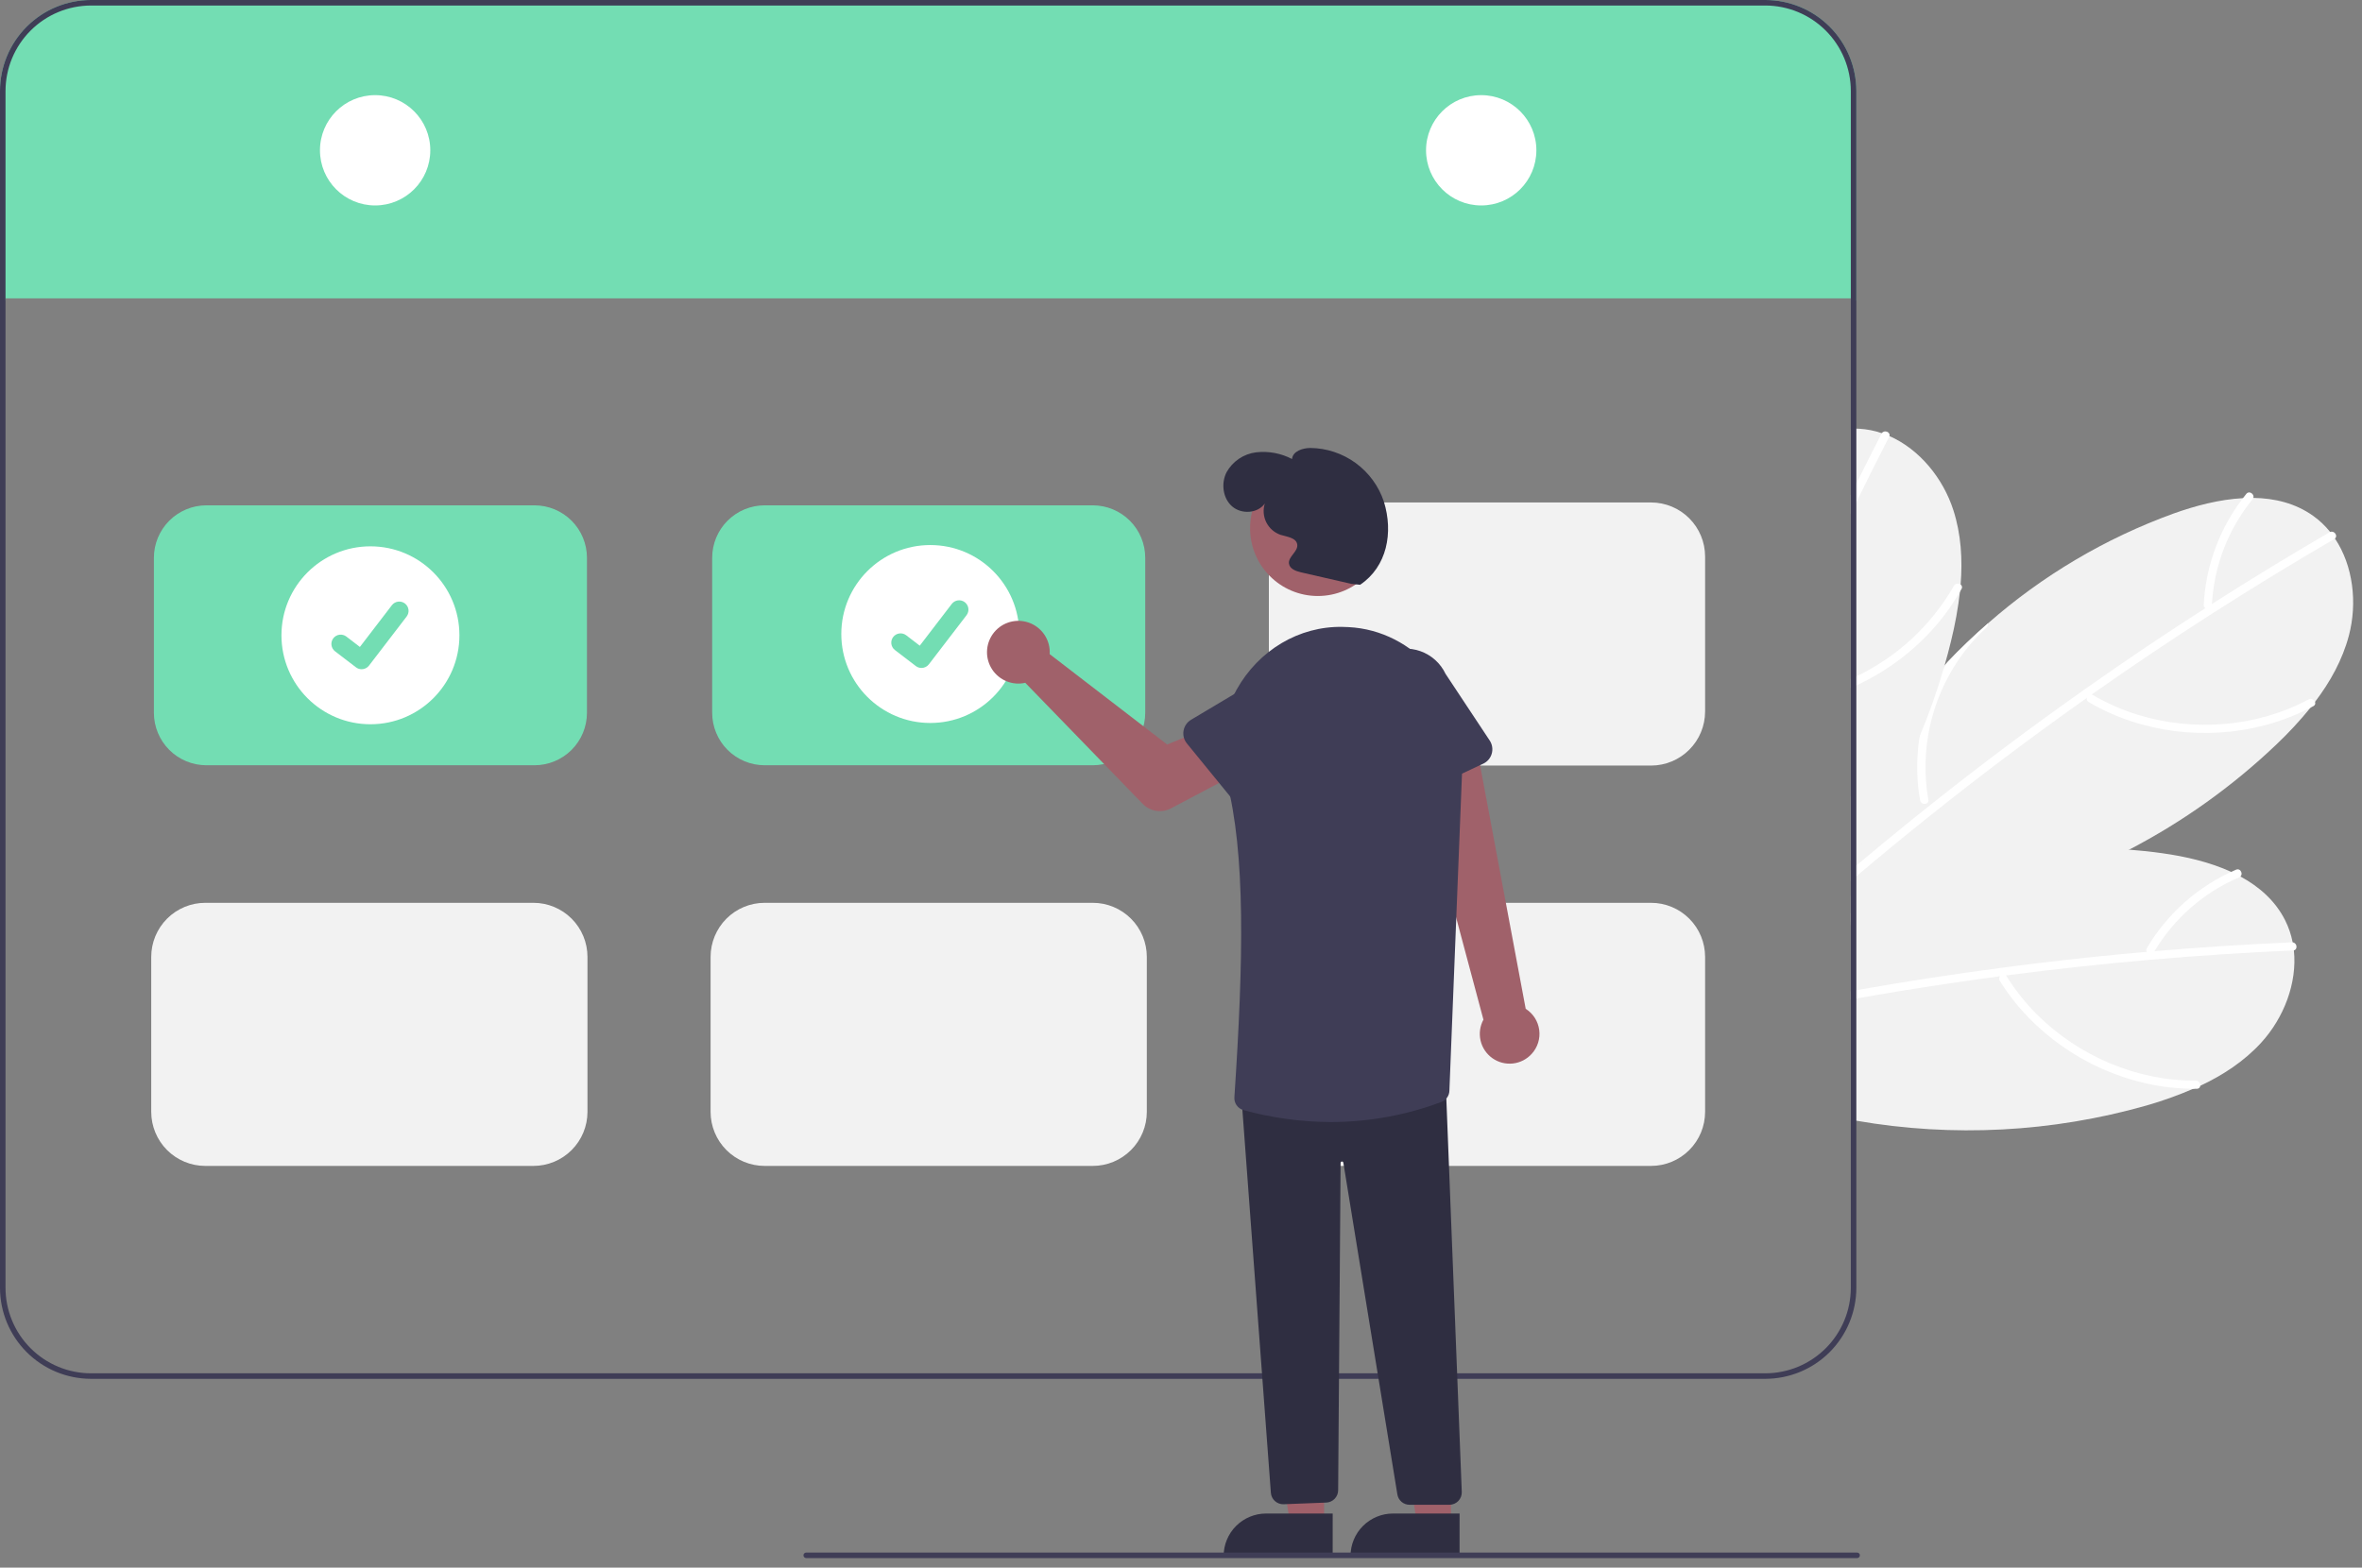 <svg width="235" height="156" viewBox="0 0 235 156" fill="none" xmlns="http://www.w3.org/2000/svg">
<rect x="0" y="0" width="235" height="156" fill="#808080" stroke="none"/>
<g clip-path="url(#clip0_1826_12078)">
<path d="M224.968 103.764C223.278 105.611 221.181 106.986 218.906 108.054H218.904C218.69 108.155 218.475 108.254 218.259 108.347H218.256L218.253 108.35L218.25 108.347H218.248C218.248 108.348 218.248 108.348 218.248 108.348C218.247 108.349 218.247 108.349 218.247 108.349C218.247 108.349 218.246 108.35 218.246 108.35C218.246 108.35 218.245 108.35 218.245 108.35H218.242L218.239 108.347C218.237 108.35 218.237 108.35 218.234 108.347L218.231 108.35L218.228 108.347H218.226C218.223 108.35 218.223 108.35 218.22 108.347H218.217C216.695 109.006 215.131 109.565 213.536 110.021C204.156 112.682 194.297 113.197 184.69 111.528C184.507 111.495 184.325 111.462 184.142 111.429V89.17C184.323 89.093 184.507 89.016 184.69 88.942C185.89 88.446 187.104 87.989 188.332 87.573C190.099 86.969 191.891 86.451 193.708 86.02C199.635 84.585 205.751 84.091 211.831 84.554C212.937 84.637 214.041 84.755 215.141 84.911C217.444 85.232 219.858 85.792 221.983 86.763H221.985C222.296 86.909 222.6 87.06 222.902 87.222C224.79 88.245 226.382 89.653 227.353 91.582C227.702 92.275 227.953 93.013 228.1 93.775V93.781C228.154 94.044 228.193 94.31 228.223 94.574C228.569 97.823 227.221 101.3 224.968 103.764Z" fill="#F2F2F2"/>
<path d="M228.223 94.573C228.196 94.58 228.169 94.584 228.141 94.584C223.44 94.79 218.745 95.096 214.057 95.501H214.049C214.03 95.504 214.013 95.504 213.994 95.506C209.181 95.924 204.377 96.446 199.584 97.073C199.381 97.101 199.18 97.128 198.98 97.153C195.665 97.595 192.356 98.085 189.054 98.624C187.597 98.863 186.142 99.111 184.69 99.37C184.507 99.403 184.325 99.433 184.142 99.469V98.638C184.325 98.602 184.509 98.572 184.69 98.539C189.526 97.683 194.378 96.935 199.246 96.297C200.47 96.132 201.696 95.977 202.923 95.83C206.469 95.402 210.02 95.032 213.577 94.722C213.837 94.7 214.095 94.677 214.356 94.656C218.909 94.269 223.468 93.975 228.034 93.775C228.056 93.774 228.078 93.775 228.1 93.78C228.539 93.819 228.632 94.477 228.223 94.573Z" fill="white"/>
<path d="M218.461 107.538C212.605 107.581 206.835 105.098 202.693 100.988C201.524 99.824 200.494 98.528 199.623 97.127C199.344 96.679 198.691 97.173 198.968 97.617C202.185 102.776 207.544 106.451 213.452 107.803C215.13 108.183 216.846 108.367 218.566 108.35C219.091 108.346 218.982 107.534 218.461 107.538V107.538Z" fill="white"/>
<path d="M193.708 86.019C193.683 86.097 193.638 86.166 193.578 86.22C193.518 86.275 193.444 86.312 193.365 86.33C192.023 86.681 190.726 87.188 189.501 87.839C187.712 88.784 186.088 90.012 184.69 91.475C184.616 91.549 184.545 91.623 184.476 91.7C184.361 91.821 184.251 91.944 184.142 92.071V90.874C184.317 90.688 184.501 90.504 184.69 90.328C185.794 89.272 187.016 88.347 188.332 87.573C190.099 86.969 191.891 86.451 193.708 86.019Z" fill="white"/>
<path d="M222.468 86.547C218.743 88.148 215.626 90.897 213.571 94.392C213.529 94.492 213.529 94.604 213.569 94.705C213.61 94.805 213.689 94.885 213.788 94.928C213.888 94.968 214 94.967 214.1 94.927C214.2 94.886 214.28 94.809 214.324 94.711C216.286 91.409 219.245 88.816 222.776 87.306C223.26 87.099 222.953 86.34 222.468 86.547L222.468 86.547Z" fill="white"/>
<path d="M233.698 63.24C233.061 65.66 231.84 67.853 230.323 69.853L230.32 69.856C230.18 70.043 230.034 70.232 229.883 70.413V70.416C228.83 71.714 227.692 72.942 226.478 74.091C222.112 78.251 217.182 81.773 211.831 84.555C203.415 88.951 194.007 91.55 184.69 91.698C184.619 91.701 184.548 91.701 184.476 91.701C184.364 91.703 184.251 91.703 184.142 91.703V79.231C184.32 78.89 184.504 78.55 184.69 78.213C187.112 73.856 190.064 69.816 193.48 66.187C193.563 66.096 193.648 66.006 193.733 65.918C195.017 64.562 196.364 63.272 197.772 62.046C203.192 57.281 209.455 53.572 216.239 51.11C218.426 50.325 220.824 49.697 223.157 49.573C223.5 49.554 223.84 49.546 224.184 49.548C226.332 49.579 228.393 50.086 230.152 51.343C230.782 51.796 231.347 52.332 231.832 52.938C232.002 53.149 232.158 53.366 232.309 53.588V53.591C234.126 56.307 234.549 60.01 233.698 63.24Z" fill="#F2F2F2"/>
<path d="M232.309 53.588V53.591C232.289 53.609 232.267 53.624 232.244 53.638C228.182 56 224.172 58.449 220.213 60.984C220.207 60.987 220.204 60.989 220.199 60.992C220.183 61.003 220.166 61.013 220.149 61.022C216.08 63.63 212.067 66.324 208.113 69.107C207.948 69.222 207.781 69.34 207.614 69.458C204.883 71.388 202.181 73.358 199.507 75.37C194.457 79.173 189.519 83.118 184.69 87.203C184.507 87.357 184.325 87.513 184.142 87.669V86.602C184.323 86.445 184.507 86.289 184.69 86.135C186.54 84.574 188.406 83.034 190.289 81.517C190.851 81.064 191.417 80.611 191.982 80.164C197.004 76.165 202.139 72.316 207.386 68.616H207.388C208.42 67.889 209.454 67.168 210.489 66.453C213.431 64.428 216.406 62.451 219.414 60.523C219.631 60.383 219.85 60.243 220.07 60.103C223.92 57.644 227.821 55.266 231.771 52.968C231.791 52.956 231.811 52.946 231.832 52.938C232.244 52.773 232.63 53.316 232.309 53.588Z" fill="white"/>
<path d="M229.689 69.604C224.522 72.362 218.26 72.844 212.682 71.128C211.106 70.64 209.592 69.971 208.17 69.134C207.715 68.867 207.366 69.608 207.817 69.873C213.063 72.947 219.516 73.713 225.375 72.165C227.038 71.722 228.643 71.088 230.159 70.274C230.622 70.026 230.149 69.358 229.689 69.604V69.604Z" fill="white"/>
<path d="M191.036 79.646C190.78 78.209 190.692 76.748 190.774 75.291C190.959 71.968 191.977 68.745 193.733 65.919C195.019 64.564 196.366 63.273 197.773 62.046C197.787 62.126 197.779 62.208 197.751 62.285C197.722 62.361 197.675 62.429 197.613 62.481C196.588 63.416 195.675 64.466 194.893 65.611C192.096 69.692 191.005 74.704 191.851 79.578C191.865 79.633 191.864 79.691 191.849 79.746C191.834 79.801 191.805 79.851 191.765 79.891C191.706 79.942 191.635 79.977 191.559 79.993C191.483 80.008 191.404 80.002 191.33 79.978C191.256 79.953 191.19 79.909 191.139 79.851C191.087 79.793 191.052 79.722 191.036 79.646V79.646Z" fill="white"/>
<path d="M223.486 49.153C220.931 52.302 219.447 56.183 219.251 60.233C219.261 60.341 219.312 60.441 219.395 60.511C219.478 60.581 219.585 60.615 219.693 60.607C219.8 60.596 219.898 60.543 219.968 60.461C220.038 60.379 220.073 60.273 220.066 60.166C220.27 56.331 221.686 52.66 224.111 49.682C224.444 49.274 223.82 48.744 223.486 49.153Z" fill="white"/>
<path d="M195.067 58.17V58.173C195.047 58.409 195.025 58.642 195.001 58.876V58.881C194.81 60.542 194.512 62.188 194.109 63.81C193.917 64.606 193.708 65.396 193.48 66.186C193.453 66.288 193.423 66.389 193.393 66.488V66.491C192.722 68.79 191.922 71.048 190.994 73.256C189.288 77.32 187.176 81.202 184.69 84.842C184.512 85.108 184.328 85.374 184.142 85.638V42.662C184.325 42.651 184.507 42.651 184.69 42.657C184.778 42.657 184.866 42.66 184.954 42.665C185.728 42.706 186.493 42.855 187.226 43.107C187.484 43.192 187.734 43.288 187.981 43.395C190.975 44.707 193.327 47.599 194.348 50.78C195.113 53.162 195.267 55.668 195.067 58.17Z" fill="#F2F2F2"/>
<path d="M187.981 43.396C187.975 43.423 187.964 43.449 187.951 43.473C186.839 45.632 185.753 47.803 184.69 49.985C184.507 50.361 184.323 50.739 184.142 51.115V49.249C184.323 48.876 184.506 48.503 184.69 48.13C185.511 46.467 186.345 44.811 187.193 43.163C187.203 43.143 187.214 43.125 187.226 43.108C187.479 42.745 188.104 42.992 187.981 43.396Z" fill="white"/>
<path d="M195.154 58.613C195.105 58.7 195.056 58.788 195.001 58.876C194.195 60.28 193.236 61.591 192.141 62.784C190.039 65.065 187.507 66.909 184.69 68.209C184.509 68.297 184.325 68.38 184.142 68.456V67.564C184.325 67.482 184.509 67.397 184.69 67.309C188.767 65.365 192.153 62.223 194.397 58.303C194.429 58.247 194.473 58.198 194.526 58.161C194.579 58.123 194.639 58.097 194.702 58.085C194.766 58.073 194.831 58.075 194.894 58.09C194.957 58.105 195.016 58.134 195.067 58.174C195.101 58.197 195.131 58.226 195.154 58.261C195.177 58.295 195.193 58.334 195.202 58.375C195.21 58.416 195.21 58.458 195.202 58.498C195.194 58.539 195.177 58.578 195.154 58.613V58.613Z" fill="white"/>
<path d="M184.691 9.056V29.913H184.142V29.69H0.549V29.913H0V9.056C0.002 6.655 0.957 4.353 2.655 2.655C4.353 0.957 6.655 0.002 9.056 0H175.635C178.036 0.002 180.338 0.957 182.036 2.655C183.733 4.353 184.688 6.655 184.691 9.056V9.056Z" fill="#73DDB3"/>
<path d="M175.635 0H9.056C6.655 0.002 4.353 0.957 2.655 2.655C0.957 4.353 0.002 6.655 0 9.056V128.158C0.002 130.559 0.957 132.861 2.655 134.559C4.353 136.257 6.655 137.212 9.056 137.214H175.635C178.036 137.212 180.338 136.257 182.036 134.559C183.733 132.861 184.688 130.559 184.691 128.158V9.056C184.688 6.655 183.733 4.353 182.036 2.655C180.338 0.957 178.036 0.002 175.635 0V0ZM184.142 128.158C184.139 130.414 183.242 132.576 181.647 134.171C180.052 135.765 177.89 136.663 175.635 136.666H9.056C6.801 136.663 4.639 135.765 3.044 134.171C1.449 132.576 0.552 130.414 0.549 128.158V9.056C0.552 6.801 1.449 4.639 3.044 3.044C4.639 1.449 6.801 0.552 9.056 0.549H175.635C177.89 0.552 180.052 1.449 181.647 3.044C183.242 4.639 184.139 6.801 184.142 9.056V128.158Z" fill="#3F3D56"/>
<path d="M37.322 20.445C40.353 20.445 42.811 17.988 42.811 14.956C42.811 11.925 40.353 9.468 37.322 9.468C34.291 9.468 31.834 11.925 31.834 14.956C31.834 17.988 34.291 20.445 37.322 20.445Z" fill="white"/>
<path d="M147.368 20.445C150.4 20.445 152.857 17.988 152.857 14.956C152.857 11.925 150.4 9.468 147.368 9.468C144.337 9.468 141.88 11.925 141.88 14.956C141.88 17.988 144.337 20.445 147.368 20.445Z" fill="white"/>
<path d="M53.18 76.155H20.53C19.147 76.153 17.82 75.603 16.842 74.625C15.864 73.647 15.314 72.32 15.312 70.937V55.505C15.314 54.122 15.864 52.796 16.842 51.818C17.82 50.84 19.147 50.29 20.53 50.288H53.18C54.563 50.29 55.89 50.84 56.868 51.818C57.846 52.796 58.396 54.122 58.398 55.505V70.937C58.396 72.32 57.846 73.647 56.868 74.625C55.89 75.603 54.563 76.153 53.18 76.155V76.155Z" fill="#73DDB3"/>
<path d="M108.724 76.155H76.074C74.691 76.153 73.364 75.603 72.386 74.625C71.408 73.647 70.858 72.32 70.856 70.937V55.505C70.858 54.122 71.408 52.796 72.386 51.818C73.364 50.84 74.691 50.29 76.074 50.288H108.724C110.107 50.29 111.434 50.84 112.412 51.818C113.39 52.796 113.94 54.122 113.942 55.505V70.937C113.94 72.32 113.39 73.647 112.412 74.625C111.434 75.603 110.107 76.153 108.724 76.155V76.155Z" fill="#73DDB3"/>
<path d="M108.724 116.027H76.074C74.648 116.025 73.282 115.458 72.274 114.45C71.267 113.443 70.7 112.076 70.698 110.651V95.219C70.7 93.794 71.267 92.428 72.274 91.42C73.282 90.412 74.648 89.845 76.074 89.844H108.724C110.149 89.845 111.516 90.412 112.523 91.42C113.531 92.428 114.098 93.794 114.099 95.219V110.651C114.098 112.076 113.531 113.443 112.523 114.45C111.516 115.458 110.149 116.025 108.724 116.027V116.027Z" fill="#F2F2F2"/>
<path d="M53.073 116.027H20.423C18.998 116.025 17.631 115.458 16.623 114.45C15.616 113.443 15.049 112.076 15.047 110.651V95.219C15.049 93.794 15.616 92.428 16.623 91.42C17.631 90.412 18.998 89.845 20.423 89.844H53.073C54.498 89.845 55.865 90.412 56.873 91.42C57.88 92.428 58.447 93.794 58.449 95.219V110.651C58.447 112.076 57.88 113.443 56.873 114.45C55.865 115.458 54.498 116.025 53.073 116.027V116.027Z" fill="#F2F2F2"/>
<path d="M164.268 116.027H131.618C130.192 116.025 128.826 115.458 127.818 114.45C126.811 113.443 126.244 112.076 126.242 110.651V95.219C126.244 93.794 126.811 92.428 127.818 91.42C128.826 90.412 130.192 89.845 131.618 89.844H164.268C165.693 89.845 167.06 90.412 168.067 91.42C169.075 92.428 169.642 93.794 169.644 95.219V110.651C169.642 112.076 169.075 113.443 168.067 114.45C167.06 115.458 165.693 116.025 164.268 116.027V116.027Z" fill="#F2F2F2"/>
<path d="M164.268 76.186H131.618C130.192 76.184 128.826 75.617 127.818 74.609C126.811 73.602 126.244 72.236 126.242 70.81V55.378C126.244 53.953 126.811 52.587 127.818 51.579C128.826 50.571 130.192 50.005 131.618 50.003H164.268C165.693 50.005 167.06 50.571 168.067 51.579C169.075 52.587 169.642 53.953 169.644 55.378V70.81C169.642 72.235 169.075 73.602 168.067 74.609C167.06 75.617 165.693 76.184 164.268 76.186Z" fill="#F2F2F2"/>
<path d="M36.855 72.075C41.745 72.075 45.709 68.112 45.709 63.222C45.709 58.332 41.745 54.368 36.855 54.368C31.965 54.368 28.002 58.332 28.002 63.222C28.002 68.112 31.965 72.075 36.855 72.075Z" fill="white"/>
<path d="M35.977 66.599C35.778 66.599 35.584 66.535 35.425 66.415L35.415 66.408L33.334 64.815C33.238 64.741 33.157 64.649 33.096 64.544C33.035 64.439 32.995 64.323 32.979 64.202C32.963 64.082 32.971 63.959 33.002 63.842C33.034 63.725 33.088 63.615 33.162 63.518C33.236 63.422 33.328 63.341 33.433 63.28C33.538 63.219 33.654 63.18 33.775 63.164C33.895 63.148 34.017 63.156 34.135 63.188C34.252 63.219 34.362 63.273 34.459 63.347L35.806 64.381L38.991 60.227C39.065 60.131 39.157 60.05 39.262 59.989C39.367 59.928 39.483 59.889 39.604 59.873C39.724 59.857 39.846 59.865 39.964 59.897C40.081 59.928 40.191 59.982 40.287 60.056L40.267 60.083L40.288 60.056C40.482 60.206 40.609 60.426 40.641 60.669C40.673 60.912 40.608 61.158 40.459 61.352L36.712 66.238C36.626 66.35 36.514 66.442 36.387 66.504C36.259 66.567 36.119 66.599 35.977 66.599V66.599Z" fill="#73DDB3"/>
<path d="M92.557 71.947C97.446 71.947 101.41 67.984 101.41 63.094C101.41 58.204 97.446 54.24 92.557 54.24C87.667 54.24 83.703 58.204 83.703 63.094C83.703 67.984 87.667 71.947 92.557 71.947Z" fill="white"/>
<path d="M91.68 66.472C91.48 66.472 91.286 66.408 91.127 66.288L91.117 66.281L89.037 64.688C88.842 64.539 88.715 64.318 88.682 64.075C88.65 63.832 88.716 63.586 88.865 63.392C89.014 63.197 89.234 63.07 89.477 63.038C89.721 63.005 89.966 63.071 90.161 63.22L91.509 64.254L94.694 60.1C94.767 60.004 94.859 59.923 94.965 59.862C95.07 59.802 95.186 59.762 95.306 59.746C95.426 59.73 95.549 59.738 95.666 59.77C95.783 59.801 95.893 59.855 95.99 59.929L95.97 59.956L95.99 59.929C96.184 60.079 96.311 60.299 96.344 60.542C96.376 60.785 96.31 61.031 96.161 61.226L92.415 66.111C92.328 66.224 92.217 66.315 92.089 66.377C91.962 66.44 91.822 66.472 91.68 66.472V66.472Z" fill="#73DDB3"/>
<path d="M152.394 104.873C152.685 104.555 152.902 104.177 153.031 103.766C153.16 103.355 153.198 102.92 153.14 102.493C153.083 102.066 152.933 101.656 152.701 101.293C152.468 100.931 152.159 100.623 151.795 100.393L146.852 74L140.841 76.229L147.59 101.471C147.243 102.109 147.142 102.851 147.306 103.558C147.471 104.265 147.889 104.887 148.481 105.306C149.073 105.725 149.798 105.913 150.52 105.833C151.241 105.753 151.908 105.412 152.394 104.873V104.873Z" fill="#A0616A"/>
<path d="M104.427 64.601C104.442 64.764 104.444 64.929 104.433 65.093L116.121 74.089L119.436 72.728L122.144 77.462L116.51 80.441C116.055 80.682 115.534 80.769 115.026 80.688C114.517 80.608 114.049 80.364 113.69 79.995L102.007 67.95C101.389 68.09 100.743 68.038 100.155 67.801C99.567 67.564 99.064 67.154 98.715 66.625C98.366 66.096 98.186 65.473 98.199 64.839C98.213 64.205 98.419 63.591 98.79 63.077C99.161 62.563 99.68 62.174 100.278 61.962C100.875 61.751 101.523 61.726 102.135 61.891C102.747 62.057 103.294 62.405 103.704 62.889C104.113 63.373 104.366 63.97 104.427 64.601H104.427Z" fill="#A0616A"/>
<path d="M131.734 151.717H128.369L126.769 141.484L131.734 141.485L131.734 151.717Z" fill="#A0616A"/>
<path d="M132.591 154.979L121.743 154.979V154.842C121.743 154.287 121.852 153.738 122.065 153.226C122.277 152.713 122.588 152.248 122.98 151.856C123.372 151.464 123.837 151.153 124.35 150.941C124.862 150.728 125.411 150.619 125.966 150.619H125.966L132.592 150.619L132.591 154.979Z" fill="#2F2E41"/>
<path d="M144.357 151.717H140.993L139.392 141.484L144.358 141.485L144.357 151.717Z" fill="#A0616A"/>
<path d="M145.215 154.979L134.367 154.979V154.842C134.367 154.287 134.476 153.738 134.689 153.226C134.901 152.713 135.212 152.248 135.604 151.856C135.996 151.464 136.461 151.153 136.974 150.941C137.486 150.728 138.035 150.619 138.59 150.619H138.59L145.216 150.619L145.215 154.979Z" fill="#2F2E41"/>
<path d="M127.671 149.695C127.364 149.696 127.067 149.581 126.84 149.374C126.613 149.168 126.471 148.884 126.443 148.578L123.511 109.145L123.649 109.134L143.826 107.476L143.831 107.619L145.435 148.468C145.441 148.634 145.414 148.799 145.355 148.954C145.295 149.11 145.205 149.251 145.09 149.371C144.975 149.49 144.837 149.586 144.684 149.65C144.531 149.715 144.367 149.749 144.201 149.749H140.245C139.949 149.75 139.663 149.645 139.439 149.453C139.215 149.261 139.068 148.994 139.024 148.702L133.652 115.703C133.647 115.669 133.629 115.638 133.602 115.617C133.575 115.595 133.541 115.585 133.506 115.587C133.472 115.59 133.44 115.605 133.416 115.63C133.393 115.655 133.379 115.688 133.379 115.723L133.135 148.304C133.133 148.619 133.011 148.921 132.793 149.148C132.576 149.376 132.28 149.512 131.966 149.529L127.737 149.693C127.715 149.695 127.693 149.695 127.671 149.695Z" fill="#2F2E41"/>
<path d="M131.114 59.311C134.837 59.311 137.855 56.293 137.855 52.57C137.855 48.848 134.837 45.83 131.114 45.83C127.392 45.83 124.374 48.848 124.374 52.57C124.374 56.293 127.392 59.311 131.114 59.311Z" fill="#A0616A"/>
<path d="M132.419 111.66C129.473 111.651 126.541 111.25 123.701 110.468C123.427 110.389 123.19 110.217 123.028 109.983C122.866 109.749 122.79 109.466 122.813 109.182C123.72 95.545 123.934 84.962 122.025 77.64C121.212 74.519 121.581 71.232 123.038 68.622C125.231 64.694 129.261 62.303 133.56 62.386C133.765 62.39 133.973 62.397 134.182 62.408C140.706 62.744 145.79 68.646 145.515 75.564L144.203 108.542C144.198 108.783 144.122 109.017 143.984 109.214C143.847 109.412 143.654 109.564 143.43 109.652C139.91 110.976 136.18 111.656 132.419 111.66Z" fill="#3F3D56"/>
<path d="M123.135 80.172L118.086 73.985C117.942 73.809 117.838 73.604 117.781 73.384C117.724 73.164 117.715 72.935 117.754 72.711C117.793 72.487 117.881 72.275 118.01 72.088C118.139 71.9 118.306 71.743 118.502 71.627L125.341 67.552C126.246 66.822 127.403 66.48 128.559 66.602C129.715 66.725 130.776 67.3 131.508 68.203C132.241 69.106 132.585 70.262 132.466 71.419C132.347 72.575 131.774 73.637 130.873 74.372L125.528 80.237C125.375 80.405 125.188 80.538 124.979 80.627C124.769 80.716 124.544 80.759 124.317 80.753C124.089 80.746 123.866 80.691 123.662 80.591C123.458 80.491 123.279 80.348 123.135 80.172V80.172Z" fill="#3F3D56"/>
<path d="M139.018 79.396C138.81 79.303 138.625 79.167 138.475 78.996C138.325 78.825 138.214 78.624 138.149 78.406L135.876 70.803C135.383 69.75 135.327 68.545 135.722 67.451C136.116 66.357 136.928 65.464 137.979 64.968C139.031 64.472 140.236 64.414 141.331 64.805C142.426 65.197 143.321 66.007 143.819 67.057L148.215 73.695C148.34 73.884 148.423 74.099 148.458 74.323C148.494 74.547 148.48 74.777 148.418 74.996C148.357 75.214 148.249 75.417 148.102 75.591C147.955 75.764 147.772 75.903 147.567 76L140.334 79.385C140.128 79.481 139.904 79.532 139.677 79.534C139.45 79.536 139.225 79.489 139.018 79.396V79.396Z" fill="#3F3D56"/>
<path d="M134.445 58.102L129.449 56.958C128.933 56.84 128.314 56.615 128.243 56.091C128.147 55.387 129.16 54.897 129.066 54.193C128.976 53.51 128.053 53.422 127.395 53.221C126.782 53.006 126.277 52.561 125.986 51.98C125.696 51.4 125.643 50.728 125.838 50.109C125.126 51.112 123.5 51.198 122.576 50.385C121.653 49.573 121.476 48.098 122.03 47C122.33 46.46 122.753 45.999 123.264 45.654C123.775 45.309 124.361 45.089 124.973 45.013C126.204 44.873 127.449 45.105 128.547 45.679C128.62 44.901 129.591 44.586 130.372 44.579C131.994 44.598 133.57 45.122 134.881 46.079C136.191 47.035 137.171 48.376 137.684 49.916C138.642 53.004 138.001 56.389 135.32 58.195L134.445 58.102Z" fill="#2F2E41"/>
<path d="M184.769 155.053H80.212C80.139 155.053 80.069 155.024 80.018 154.972C79.966 154.921 79.938 154.851 79.938 154.778C79.938 154.706 79.966 154.636 80.018 154.584C80.069 154.533 80.139 154.504 80.212 154.504H184.769C184.842 154.504 184.912 154.533 184.963 154.584C185.015 154.636 185.044 154.706 185.044 154.778C185.044 154.851 185.015 154.921 184.963 154.972C184.912 155.024 184.842 155.053 184.769 155.053Z" fill="#3F3D56"/>
</g>
<defs>
<clipPath id="clip0_1826_12078">
<rect width="234.12" height="155.052" fill="white"/>
</clipPath>
</defs>
</svg>
